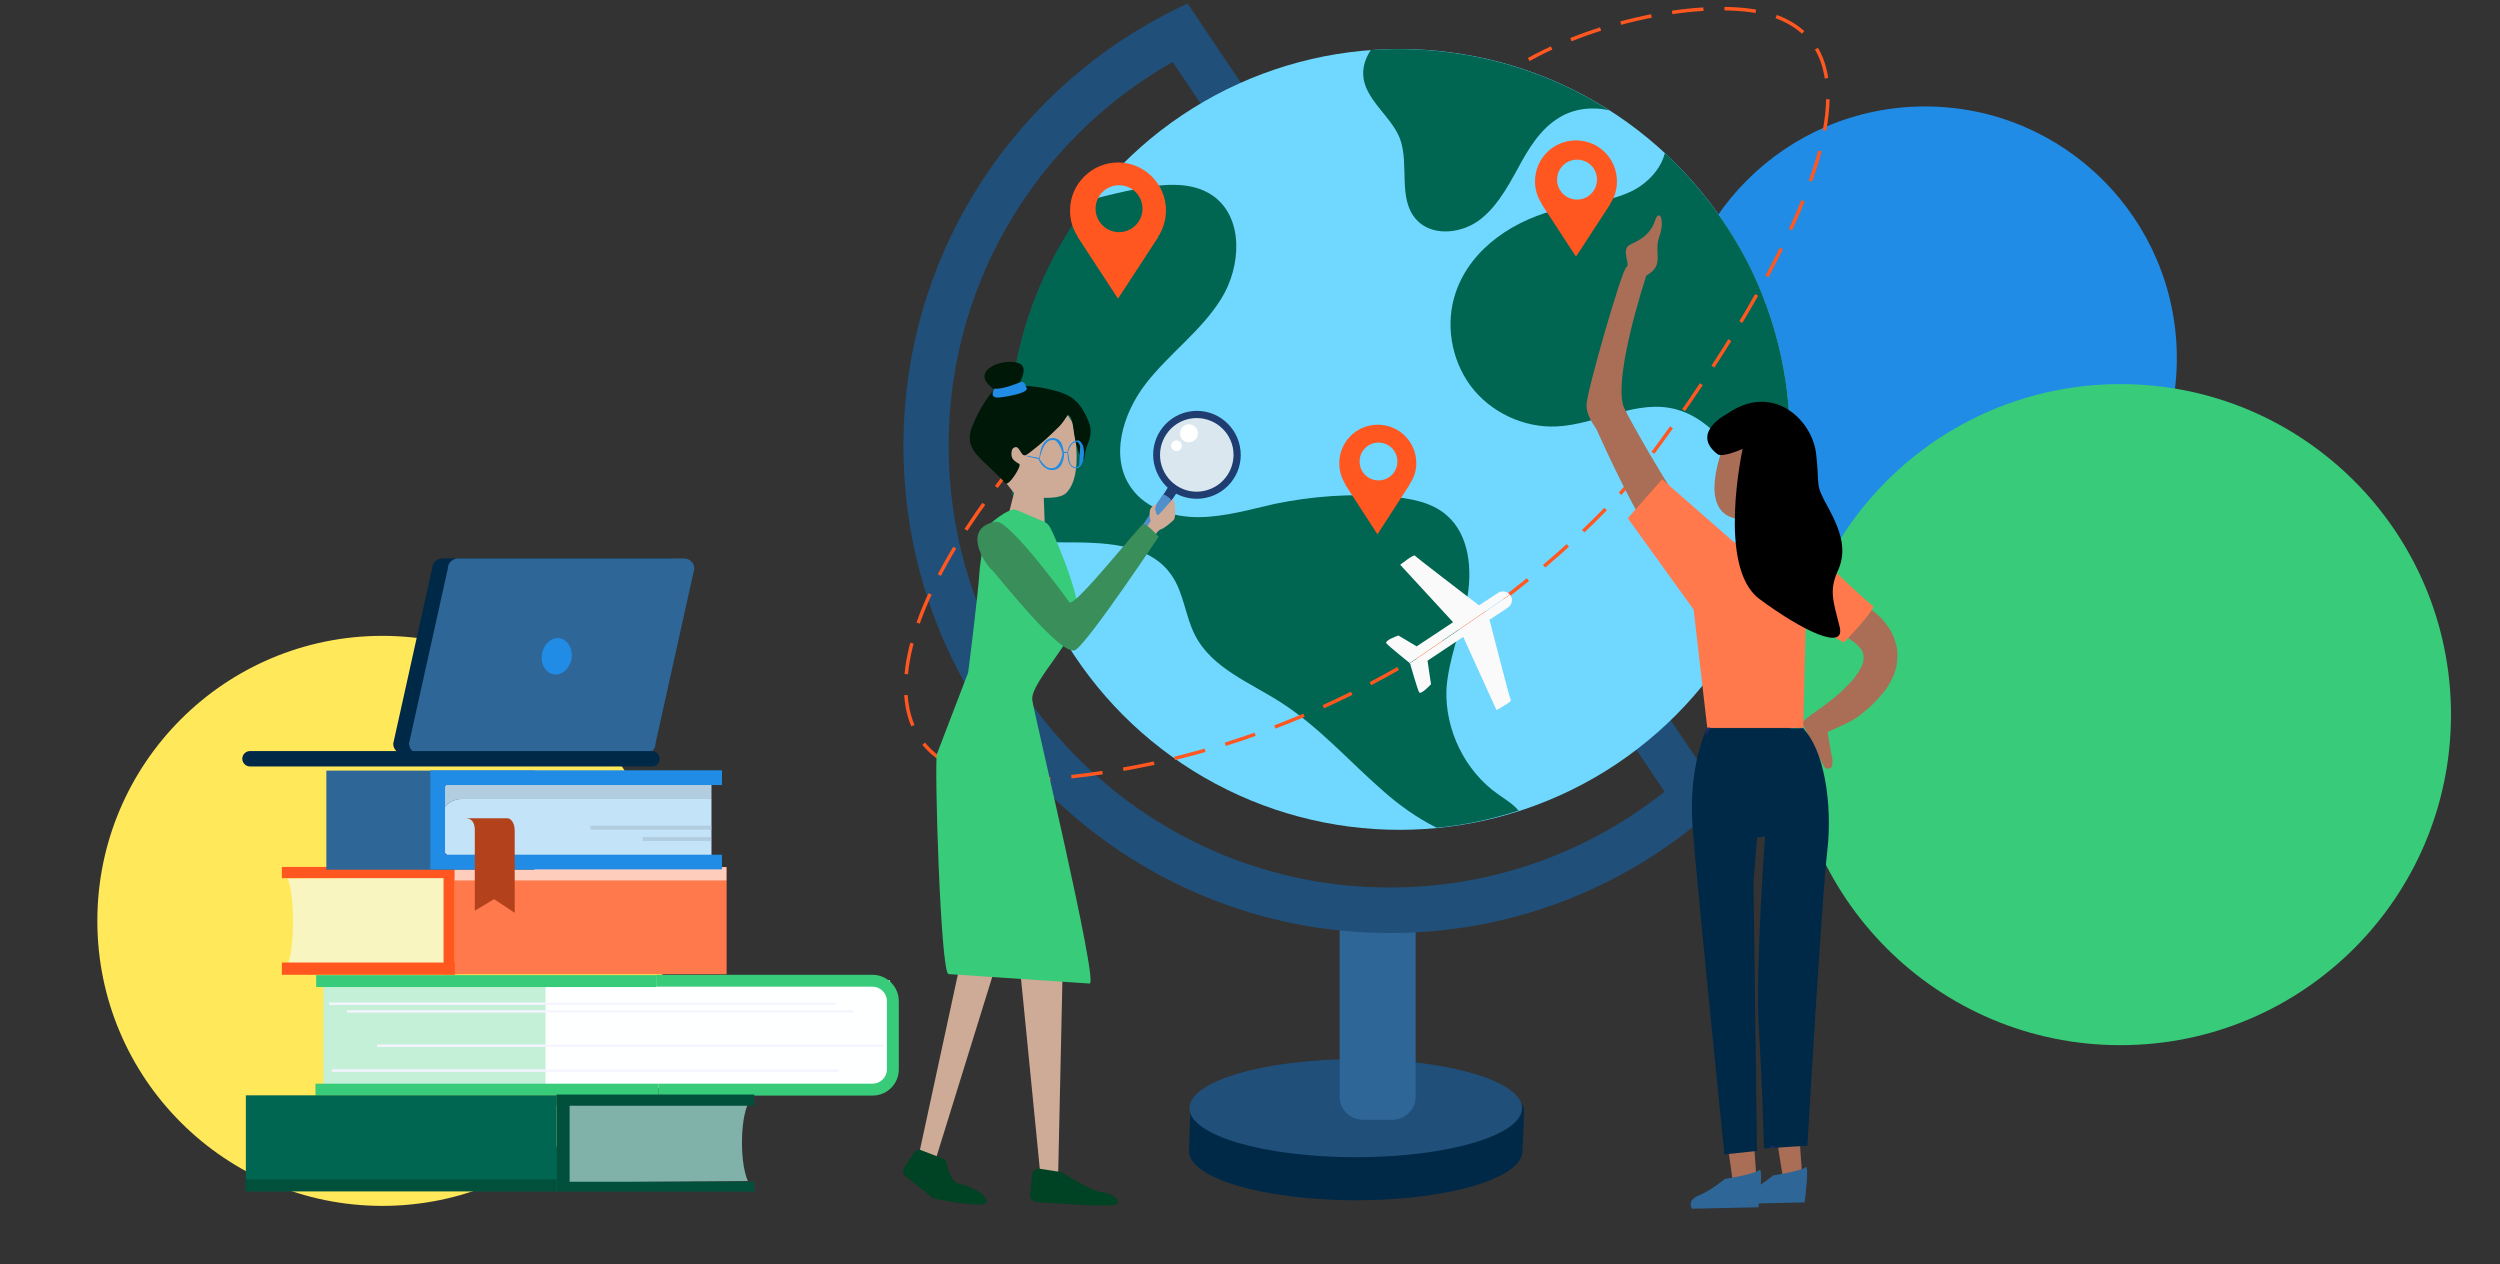 <?xml version="1.0" encoding="UTF-8"?> <!-- Generator: Adobe Illustrator 24.1.0, SVG Export Plug-In . SVG Version: 6.00 Build 0) --> <svg xmlns="http://www.w3.org/2000/svg" xmlns:xlink="http://www.w3.org/1999/xlink" version="1.1" id="Layer_1" x="0px" y="0px" viewBox="0 0 714 361" style="enable-background:new 0 0 714 361;" xml:space="preserve"><rect x="0" y="0" width="714" height="361" fill="#333333" stroke="none"/> <style type="text/css"> .st0{fill:#218CE5;} .st1{fill:#38CC7A;} .st2{fill:#002948;} .st3{fill:#204F79;} .st4{fill:#2E6698;} .st5{fill:#70D8FF;} .st6{fill:#006551;} .st7{fill:#FF571F;} .st8{fill:none;stroke:#FF571F;stroke-miterlimit:10;stroke-dasharray:9,6;} .st9{fill:#DAE7EE;} .st10{fill:#1F3D70;} .st11{fill:#4F8FCB;} .st12{fill:#FFFFFF;} .st13{fill:#CEAB97;} .st14{fill:#004224;} .st15{fill:#3A8E5A;} .st16{fill:#001808;} .st17{fill:#AA6D55;} .st18{fill:#FF794C;} .st19{fill:#252969;} .st20{fill:#FBFAFA;} .st21{fill:#FFE859;} .st22{fill:#C3F0D7;} .st23{fill:#FEFFFF;} .st24{fill:#F5F4FF;} .st25{fill:#F9F5C0;} .st26{fill:#FFCDBC;} .st27{fill:#80B2A9;} .st28{fill:#00503B;} .st29{fill:#006652;} .st30{fill:#B1CDDF;} .st31{fill:#C3E3F8;} .st32{fill:#B3411B;} </style> <circle class="st0" cx="549.8" cy="102.3" r="71.9"></circle> <circle class="st1" cx="605.6" cy="204.1" r="94.4"></circle> <desc>Created with Sketch.</desc> <path class="st2" d="M339.6,328.8c0-0.8,0.2-12.7,0.7-13.5c4-6.5,23.5-3.5,46.9-3.5c23,0,43.3-2.3,47.8,4c0.6,0.9-0.2,12-0.2,13 c0,7.7-21.3,14-47.5,14S339.6,336.5,339.6,328.8z"></path> <ellipse class="st3" cx="387.2" cy="316.5" rx="47.5" ry="14"></ellipse> <path class="st4" d="M397.7,254.7h-8.5c-3.6,0-6.6,2.9-6.6,6.6v51.9c0,3.6,2.9,6.6,6.6,6.6h8.5c3.6,0,6.6-2.9,6.6-6.6v-51.9 C404.2,257.6,401.3,254.7,397.7,254.7z"></path> <path class="st3" d="M485.1,217.5L346.5,11.9L339.2,1c-4,1.8-7.8,3.8-11.6,6c-43,24.8-71.3,71.9-69.5,125 c2.5,76.7,66.7,136.9,143.4,134.4c30.7-1,58.7-11.9,81.1-29.5c3.4-2.7,6.7-5.5,9.9-8.5L485.1,217.5z M401.1,253.4 c-69.6,2.3-127.8-52.3-130.1-121.9c-1.6-48.5,24.4-91.4,63.9-113.8l140.5,208.4C454.9,242.4,429.2,252.5,401.1,253.4z"></path> <g> <circle class="st5" cx="399.7" cy="125.5" r="111.5"></circle> <g> <path class="st6" d="M418.9,171.5c1.7-8.6,0.8-18.8-5.8-24.4c-4.4-3.8-10.5-4.8-16.4-5.3c-10.9-0.9-21.9-0.1-32.6,2.1 c-7.1,1.6-14.2,3.7-21.5,3.8c-7.3,0.1-15.2-2.3-19.4-8.2c-6.4-8.7-2.6-21.4,4.1-30c6.7-8.6,15.8-15,21.5-24.2 c5.7-9.2,6.5-23.1-2.4-29.4c-5.9-4.1-13.7-3.4-20.9-2.1c-4.7,0.9-9.4,2-14.1,3.3c-21,27.2-28.7,63.1-19.5,97.3 c3.8,0.3,7.6,0.5,11.4,0.5c11.4,0,24.9,0,31.3,9.4c3.5,5,3.9,11.7,6.7,17.1c4.8,9.5,15.9,13.6,24.8,19.4 c10.7,6.9,19.2,16.6,28.7,24.9c4.7,4.2,9.9,7.9,15.5,10.7c7.8-0.7,15.7-2.4,23.4-4.9c-1.6-1.9-3.8-3.2-5.9-4.7 c-9.4-6.6-15.1-18.3-14.7-29.8C413.6,188.5,417.2,180.1,418.9,171.5z"></path> <path class="st6" d="M475.5,43.7c-1.2,4.7-5.1,8.8-9.7,11c-6.1,2.9-13,3.3-19.6,4.8c-13.2,2.9-26,11.1-30.4,23.9 c-3.1,8.9-1.4,19.2,4.2,26.8c5.6,7.5,15.1,12,24.4,11.6c11.8-0.5,23.3-8.1,34.6-4.8c8.3,2.3,14,9.7,19.5,16.4 c3.5,4.4,7.2,8.5,10.8,12.4c4.2-22.6,1.5-46.7-9.2-68.9C493.8,64,485.3,52.9,475.5,43.7L475.5,43.7z"></path> <path class="st6" d="M404.4,62.6c4.2,4.8,12.1,4.3,17.5,0.7c5.2-3.6,8.4-9.4,11.5-15c3-5.6,6.4-11.4,11.9-14.7 c4.2-2.6,9.4-3.2,14.3-2.1c-20.1-12.8-44-18.9-68.1-17.2c-2.4,3.6-3.1,7.8-0.6,12.2c2.6,4.8,7.1,8.2,9,13.3 C402.5,47.2,399.2,56.7,404.4,62.6L404.4,62.6z"></path> </g> </g> <g> <g> <path class="st7" d="M333,60.1c0-7.6-6.2-13.7-13.7-13.7s-13.7,6.2-13.7,13.7c0,2.8,0.8,5.4,2.3,7.6h-0.1l11.5,17.6l11.5-17.6 h-0.1C332.1,65.6,333,63,333,60.1z M319.6,66.3c-3.7,0-6.7-3-6.7-6.7c0-3.7,3-6.7,6.7-6.7c3.7,0,6.7,3,6.7,6.7 C326.3,63.3,323.3,66.3,319.6,66.3z"></path> </g> </g> <g> <g> <path class="st7" d="M461.8,51.8c0-6.5-5.2-11.7-11.7-11.7s-11.7,5.2-11.7,11.7c0,2.4,0.7,4.6,2,6.5h-0.1l9.8,15l9.8-15h-0.1 C461.1,56.4,461.8,54.2,461.8,51.8z M450.4,57c-3.1,0-5.7-2.5-5.7-5.7c0-3.1,2.5-5.7,5.7-5.7s5.7,2.5,5.7,5.7 C456.1,54.4,453.6,57,450.4,57z"></path> </g> </g> <g> <g> <path class="st7" d="M404.5,132.3c0-6.1-4.9-11-11-11s-11,4.9-11,11c0,2.3,0.7,4.4,1.8,6.1h-0.1l9.2,14.2l9.2-14.2h-0.1 C403.8,136.6,404.5,134.5,404.5,132.3z M393.7,137.2c-3,0-5.4-2.4-5.4-5.4c0-3,2.4-5.4,5.4-5.4c3,0,5.4,2.4,5.4,5.4 C399.1,134.8,396.7,137.2,393.7,137.2z"></path> </g> </g> <path class="st8" d="M290.1,132c-42.9,52.5-44.4,95.3,11.1,90.3c103.2-9.2,165.2-85.5,165.2-85.5S557.1,22.4,506.9,4.6 c-15.3-5.4-47.3-0.3-70.3,12.4"></path> <g> <g> <g> <ellipse transform="matrix(0.903 -0.43 0.43 0.903 -22.852 159.388)" class="st9" cx="341.1" cy="130.2" rx="11.3" ry="11.3"></ellipse> <g> <path class="st10" d="M329.6,132.4c0.6,2.8,2,5.1,3.9,6.9l-1,1.6l-5.9,8.8c-0.5,0.7-1,2.6-0.3,3.1c0.7,0.5,2.3-0.7,2.7-1.4 l6.9-10.4c2.5,1.3,5.4,1.8,8.4,1.2c6.8-1.4,11.2-8,9.8-14.8c-1.4-6.8-8-11.2-14.8-9.8C332.6,119,328.2,125.6,329.6,132.4z M331.5,132c-1.1-5.7,2.5-11.2,8.2-12.4c5.7-1.1,11.2,2.5,12.4,8.2c1.1,5.7-2.5,11.2-8.2,12.4 C338.2,141.4,332.7,137.7,331.5,132z"></path> <path class="st11" d="M325.6,152.3l1.3,0.9c0.3,0.2,0.7,0.1,0.9-0.2l6.5-9.8c0.2-0.3,0.1-0.7-0.2-0.9l-1.3-0.9 c-0.3-0.2-0.7-0.1-0.9,0.2l-6.5,9.8C325.2,151.7,325.3,152.1,325.6,152.3z"></path> </g> </g> <path class="st12" d="M337.2,124.8c0.6,1.3,2.1,1.9,3.4,1.3c1.3-0.6,1.9-2.1,1.3-3.4c-0.6-1.3-2.1-1.9-3.4-1.3 C337.3,121.9,336.7,123.5,337.2,124.8z"></path> <path class="st12" d="M334.6,127.9c0.3,0.8,1.2,1.1,2,0.8c0.8-0.3,1.1-1.2,0.8-2c-0.3-0.8-1.2-1.1-2-0.8 C334.6,126.3,334.2,127.1,334.6,127.9z"></path> </g> <polygon class="st13" points="290.9,272.4 297.2,336.2 302.2,335.7 303.5,276.7 "></polygon> <polygon class="st13" points="274.5,274 262.5,329.5 267.2,331.2 285,273.8 "></polygon> <path class="st14" d="M297,333.8l5.8,0.9c0.3,0,0.5,0.1,0.8,0.3c1.6,1,8.3,5.3,11.1,5.5c3.2,0.2,6.5,3.2,3.2,3.7 c-2.6,0.4-16.7-0.5-21.9-0.9c-1.1-0.1-1.9-1-1.8-2.1l0.6-5.7C294.9,334.4,295.9,333.6,297,333.8z"></path> <path class="st14" d="M263.1,328.5l6.2,2.4c0.6,0.2,1,0.7,1.1,1.4c0.3,1.7,1.2,5.2,3.6,5.8c3.2,0.7,8.2,3.2,7.7,5.2 c-0.4,1.8-12.2-0.4-14.5-0.9c-0.3-0.1-0.5-0.2-0.8-0.3l-7.8-6.2c-0.7-0.6-0.9-1.6-0.4-2.4l2.8-4.2 C261.5,328.5,262.4,328.2,263.1,328.5z"></path> <path class="st13" d="M306.3,120.7c0,0,3.6,14.5-1.7,20c-1.3,1.4-4.1,1.5-6.5,1.5l0.5,13.5l-11.5-5l2.5-9.9l-2.2-2.8l0.4-17l15-5.9 L306.3,120.7z"></path> <path class="st1" d="M290.2,145.6l8,3.4c0.7,0.3,1.3,0.9,1.7,1.6c1.4,2.6,7.9,17.7,8,24.1c0.2,7.2-13.5,19.9-13.1,25.1 c0.2,2.7,19.1,81.3,16.4,81.1l-40.3-2.7c-2.3-0.2-4.1-60.7-3.3-62.9l8.9-23.2c0,0,2.9-22.5,3.3-29.6l1.4-10.9 C282.1,149.6,288.4,144.8,290.2,145.6z"></path> <path class="st13" d="M334.9,142.5c0.8,0,1.1,5.2,0.3,6c-0.8,0.8-2.7,2.4-3.7,2.7c-0.9,0.3-1.9,2.1-1.9,2.1l-2.3-2.3l1.3-2.2 c0,0-0.6-2.5,0-3.5c0.6-1.1,1.7-1.3,1.7-1.3l-0.4,1.2c0,0,0.3,2.2,0.9,1.9C331.4,146.6,334.9,142.5,334.9,142.5z"></path> <path class="st15" d="M330.9,153.3c0,0-3.4-3.9-4.4-3.6c-1,0.3-18.8,22.9-21,22.4c0,0-17.2-23.8-21.1-23.1 c-9.8,1.7-3.3,11.9-1.1,13.8c1.2,1,20.1,25.4,23.9,22.8C311.1,183,330.9,153.3,330.9,153.3z"></path> <path class="st16" d="M309.7,130.8c0.1-1.3,0.4-2.6,0.9-3.8c0.9-2.2,1.3-4.3,0.3-6.6c-1.3-3.2-3-6.2-6.4-7.7 c-1.9-0.9-3.9-1.3-6-1.8c-2.5-0.5-5.1-0.7-7.6-0.8c-1.5,0-3-0.3-4.6,0c-0.9,0.2-1.6,0.5-2.2,1.1c-1,1-1.8,2-2.5,3.1 c-1.7,2.5-3,5.1-4.1,7.9c-1.1,2.9-0.5,5.5,1.5,7.7c1.9,2.2,6.2,5.8,8.1,8.1c0.9,1.1,4.8-5,4-5.5c-0.4-0.2-0.7-0.4-1.1-0.7 c-1.2-0.8-1.3-2-1-3.2c0.1-0.5,0.5-0.8,1-0.9c0.5-0.1,0.8,0.3,1.1,0.7c1.3,2.1,1.3,2.1,3.3,0.6c2.9-2.2,5.6-4.7,8.2-7.3 c0.8-0.8,1.4-1.8,2.1-2.8c0.3-0.5,0.6-0.5,0.9,0c0.7,1.1,0.8,2.4,1,3.7c0.3,2.1,0.6,4.3,1.4,6.3c0.2,0.7,0.6,1.3,1.1,1.9 C309.4,131.3,309.6,131.3,309.7,130.8z"></path> <path class="st16" d="M288.8,113c0,0,6.3-7.8,2.1-9.3c-4.2-1.5-13.1,1.8-8.4,6.3C287.3,114.5,288.8,113,288.8,113z"></path> <path class="st0" d="M291.3,109.2c0,0-4.9,2.1-7.3,1.8c0,0-1.9,3,1.7,2.5c3.7-0.5,8.1-1.5,7.5-2.7 C292.7,109.6,292.6,108.8,291.3,109.2z"></path> <path class="st0" d="M296.6,131.1c0.3,0.8,0.8,1.6,1.6,2.3c0.4,0.3,0.9,0.6,1.5,0.8c0.6,0.1,1.3,0.1,1.8-0.1c1.2-0.4,1.7-1.3,2-2.2 c0.3-0.8,0.4-1.6,0.4-2.5c0.3,0,0.6-0.1,0.8,0c0,0,0.1,0,0.1,0c0,0,0.1,0.2,0.1,0.3l0,0.4c0,0.6,0.1,1.2,0.3,1.8 c0.2,0.6,0.5,1.2,1.2,1.6c0.3,0.2,0.9,0.3,1.3,0.2c0.4-0.1,0.7-0.4,1-0.7c0.8-1.2,0.8-2.4,0.9-3.6c0-0.6-0.1-1.2-0.2-1.8 c-0.1-0.3-0.2-0.6-0.4-0.9c-0.2-0.3-0.4-0.6-0.8-0.8l-0.1-0.1l-0.1,0h0c-0.6,0-1.1,0.1-1.5,0.4c-0.4,0.3-0.7,0.6-0.9,0.9 c-0.4,0.6-0.6,1.3-0.7,2c0,0-0.1,0-0.1,0c-0.3-0.1-0.6-0.1-1,0c-0.1-0.9-0.3-1.9-0.8-2.8c-0.3-0.4-0.8-0.9-1.5-1.1 c-0.7-0.2-1.5-0.1-2.1,0.2c-0.6,0.3-1,0.7-1.3,1.2c-0.3,0.4-0.6,0.9-0.7,1.4c-0.3,0.9-0.5,1.8-0.6,2.8c-1.2-0.2-2.4-0.5-3.6-0.7 c0,0.1,0,0.2,0,0.2C294.2,130.6,295.4,130.8,296.6,131.1z M308.2,132.9c-0.2,0.2-0.4,0.4-0.7,0.5c-0.3,0.1-0.6,0-0.9-0.1 c-0.6-0.3-0.9-0.8-1.1-1.4c-0.2-0.6-0.2-1.2-0.3-1.8l-0.1-0.5c0-0.1,0-0.2,0-0.2c0,0,0-0.1-0.1-0.2c0.2-0.7,0.5-1.4,0.9-2 c0.4-0.6,1.1-1,1.8-1c0.4,0.3,0.7,0.8,0.8,1.3 M296.9,131.1L296.9,131.1L296.9,131.1c0.2-1,0.5-2,0.9-2.9c0.2-0.4,0.4-0.9,0.7-1.3 c0.3-0.4,0.7-0.8,1.1-1c0.4-0.2,1-0.3,1.5-0.2c0.5,0.1,0.8,0.5,1.1,0.9c0.6,0.8,0.9,1.7,1.2,2.7l0,0.2l0.1,0 c-0.2,0.8-0.4,1.6-0.7,2.3c-0.4,0.7-0.9,1.5-1.7,1.8c-0.4,0.1-0.9,0.1-1.3,0.1c-0.4-0.1-0.8-0.3-1.2-0.6 C297.9,132.5,297.4,131.8,296.9,131.1z"></path> </g> <g> <g> <g> <path class="st17" d="M514.7,273.2c-0.1,0.6-0.1,1.3-0.2,1.9l-0.2,2c-0.1,1.3-0.2,2.6-0.3,3.9c-0.2,2.6-0.3,5.3-0.4,7.9 c-0.2,5.3-0.3,10.6-0.2,15.9c0,5.3,0.1,10.7,0.4,16c0.1,2.7,0.3,5.3,0.4,8c0.2,2.7,0.4,5.3,0.5,8l0,0.1c0.1,1.5-1,2.7-2.5,2.8 c-1.4,0.1-2.6-0.9-2.8-2.2c-0.4-2.7-0.9-5.3-1.3-8c-0.4-2.7-0.8-5.4-1.1-8c-0.7-5.4-1.3-10.8-1.9-16.2 c-0.5-5.4-0.9-10.8-1.3-16.3c-0.2-2.7-0.3-5.4-0.4-8.2c0-1.4-0.1-2.7-0.1-4.1l0-2.1c0-0.7,0-1.4,0-2.1v0c0-3.1,2.6-5.6,5.7-5.6 c3.1,0,5.6,2.6,5.6,5.7C514.7,272.9,514.7,273.1,514.7,273.2z"></path> <path class="st4" d="M506.4,335.7c0,0,7.9-1.2,9.2-2.3c1.3-1.1-0.2,10-0.2,10l-17.9,0.4c0,0-1.5-2.1,1.9-3.6 C502.9,338.7,506.4,335.7,506.4,335.7z"></path> <path class="st17" d="M456.6,113.3c0.9-1.6,1.9-3.2,3-4.7c1.3,2.4,2.5,4.8,3.8,7.2c3.2,6,6.6,12,10.1,17.8 c1.7,2.9,3.5,5.7,5.4,8.5c0.5,0.7,0.9,1.4,1.4,2l0.7,1l0.7,0.9c0.9,1.3,1.9,2.4,2.9,3.4l0.1,0.1c2.4,2.6,2.2,6.6-0.4,9 c-2.6,2.4-6.6,2.2-9-0.4c-0.1-0.1-0.2-0.2-0.3-0.3c-1.3-1.6-2.4-3.2-3.4-4.8l-0.8-1.2l-0.7-1.2c-0.5-0.8-0.9-1.6-1.4-2.3 c-1.8-3.1-3.4-6.3-5-9.4c-3.2-6.3-6.1-12.6-8.9-18.9c-0.2-0.3-0.3-0.7-0.4-1C454.9,117.1,455.5,115.2,456.6,113.3z"></path> <path class="st17" d="M527.7,170.2c0.4,0.2,0.6,0.3,0.9,0.4c0.3,0.1,0.5,0.2,0.8,0.4c0.5,0.3,1,0.5,1.5,0.8 c1,0.5,1.9,1.2,2.9,1.8c1.9,1.4,3.7,2.9,5.2,5.1c0.2,0.3,0.4,0.5,0.6,0.8l0.5,0.9c0.4,0.6,0.6,1.3,0.9,1.9c0.1,0.3,0.2,0.7,0.3,1 c0.1,0.4,0.2,0.7,0.3,1c0.1,0.7,0.3,1.4,0.3,2.2c0,0.4,0,0.7,0,1.1c0,0.4-0.1,0.7-0.1,1.1c0,0.4-0.1,0.7-0.1,1.1l-0.2,1 c-0.1,0.3-0.2,0.7-0.3,1l-0.3,0.9l-0.4,0.9c-0.1,0.3-0.3,0.5-0.4,0.8c-0.6,1.1-1.2,2.1-1.9,3l-1.1,1.3c-0.2,0.2-0.4,0.4-0.5,0.6 l-0.6,0.6l-1.1,1.2l-1.2,1.1c-0.4,0.3-0.8,0.7-1.2,1l-1.2,1c-3.2,2.5-7.3,3.7-10.7,5.6l0.1-0.8l1-1.3l1.3,7.5 c0.4,1.4,0.8,4-0.6,4.3c-1.2,0.3-1.5-0.7-2.1-1.8l-4.5-9l-1.2-2.4l2.7-2.2h0c3-2,5.9-4.2,8.5-6.5l0.9-0.9 c0.3-0.3,0.6-0.6,0.9-0.9l0.9-0.9l0.8-0.9l0.4-0.5c0.1-0.2,0.2-0.3,0.3-0.5l0.7-0.9c0.3-0.6,0.7-1.2,1-1.8 c0.5-1.2,0.7-2.3,0.5-3.1c0-0.2-0.1-0.4-0.1-0.6c0-0.1-0.1-0.2-0.1-0.3c0-0.1-0.1-0.2-0.1-0.3c-0.1-0.2-0.2-0.4-0.4-0.6 c-0.1-0.1-0.1-0.2-0.2-0.3l-0.3-0.3c-0.7-0.9-1.8-1.7-3.1-2.5c-0.6-0.4-1.3-0.7-2-1c-0.3-0.2-0.7-0.3-1-0.4l-0.5-0.2 c-0.1-0.1-0.4-0.1-0.4-0.1c-3.2,0.6-6.3-1.5-6.9-4.7c-0.6-3.2,1.5-6.3,4.7-6.9c1.1-0.2,2.2-0.1,3.2,0.3L527.7,170.2z"></path> <path class="st17" d="M493.4,124.4c0,0-9.8,21.2,2.3,23.7c12.1,2.6,5.9-19.1,5.9-19.1L493.4,124.4z"></path> <path class="st17" d="M500,272.6c-0.1,5.2-0.1,10.6-0.1,15.8c0,5.3,0.1,10.6,0.2,15.9c0.1,5.3,0.3,10.6,0.5,15.9 c0.3,5.3,0.6,10.5,1,15.8l0,0c0.2,1.9-1.2,3.5-3.1,3.7c-1.8,0.2-3.4-1.1-3.7-2.9c-0.8-5.3-1.5-10.7-2.1-16 c-0.6-5.3-1.1-10.7-1.5-16c-0.4-5.3-0.8-10.7-1.2-16c-0.3-5.4-0.6-10.7-0.9-16.1c-0.1-3,2.2-5.5,5.2-5.6c3-0.1,5.5,2.2,5.6,5.2 C500,272.4,500,272.5,500,272.6L500,272.6z"></path> <path class="st18" d="M515,176.9c0-6.5,0.5-13.1,0.6-19.6l-20.2-2.3l-20.7-18.1l-9.8,11.1l18.8,26.1l3.9,33.8H515l0.7-29.2 C515.3,178.3,515,177.7,515,176.9z"></path> <path class="st18" d="M534.9,173c-1-0.4-9.8-8.8-14.3-13.1c-0.1,5.6-0.4,11.3-0.4,16.9c0,1.2-0.7,2-1.6,2.3l8,4.4 C526.6,183.6,536.2,173.5,534.9,173z"></path> <path class="st2" d="M492.5,329.7l9.3-1l-1-76.9l1-12.6l2.3-0.3c0,0-2.8,37.9-1.8,54.5c1,16.5,1.5,34.6,1.5,34.6l12.4-0.8 c0,0,4.1-71,5.7-84.4c1.5-13.4-1-28.9-7-34.8h-27.4c0,0-5.4,10.6-4.1,28.1S492.5,329.7,492.5,329.7z"></path> <path class="st19" d="M513.4,207.9c0.4,0,0.9,0.1,1.4,0.3c0.3,0.1,0.5,0.2,0.8,0.4c-0.2-0.2-0.4-0.5-0.6-0.7L513.4,207.9 C513.4,207.9,513.4,207.9,513.4,207.9z"></path> <path class="st2" d="M487.7,236.6c-0.1,13.4-0.4,34.6,1,47.9c1.1,10.3,3.4,20.4,4.4,30.8c0.4,3.8,0.6,7.6,0.7,11.4 c1.1-0.4,2.3-0.9,3.3-1.6c0.1-11,0.2-22,0.2-33.1c0-7.8-0.1-15.5-0.4-23.3c-0.2-7.1-0.1-23.7,0.8-30.7 C496.3,238.9,489.2,238.2,487.7,236.6z"></path> <path class="st2" d="M519.2,237.3c-0.3,0.5-3.9,2-4.7,2.2c-1.4,0.3-4.4-0.4-5.7-0.4c-0.1,0.1,0.2,35.3-0.8,52 c-0.5,9.1-1.9,18.4-2.3,27.7c0.9-0.6,2.1-0.7,3.1,0.3c0.9,0.9,1.9,1.5,2.9,2.1C515.6,294,518.8,264.8,519.2,237.3z"></path> <path class="st19" d="M505.6,327.3c0,0.2,0,0.3,0,0.5l2.5-0.2C507.3,327.5,506.5,327.4,505.6,327.3z"></path> <path class="st19" d="M487.3,209.3c-0.1,0.4-0.2,0.8-0.3,1.1c0.5-0.8,1-1.7,1.5-2.6h-0.9c0,0-0.1,0.2-0.3,0.6 C487.4,208.7,487.4,209,487.3,209.3z"></path> <path d="M493.1,118.3c0,0-10.4,5.3-2.6,11.4c1.4,1.1,7.2-1.5,7.2-1.5s-7.4,33.7,4.7,42.8c12.1,9,24.8,15.2,23,8 c-1.8-7.2-3.1-10.3-0.5-16c2.6-5.7,1-11.1-2.8-18.1c-3.9-7-2.3-5.4-3.4-15.2C517.6,119.8,506.2,109,493.1,118.3z"></path> <path class="st4" d="M492.6,336.7c0,0,8.4-1.3,9.8-2.5c1.4-1.1-0.2,10.6-0.2,10.6l-19,0.4c0,0-1.6-2.3,2-3.8 C488.9,339.9,492.6,336.7,492.6,336.7z"></path> </g> </g> <path class="st17" d="M456.6,123.3c0,0-3.5-3.9-3.5-7.6c0-3.7,10.1-38.7,11.4-39.4c1.3-0.7-1.7-5,1-6.4c2.7-1.3,5.7-2.7,7.1-6.7 c1.3-4,3-0.3,1.3,4.4c-1.7,4.7,1.7,8.1-3.7,11.1c0,0-11,33.1-5.6,39.1L456.6,123.3z"></path> </g> <g> <path class="st20" d="M427.9,169.3l-5.5,3.6c-4.8-3.7-18-13.8-18.3-14.2c-0.3-0.5-4.2,2.6-4.2,2.6l15.1,16.4l-10.4,6.9l-5.2-3.1 c0,0-4.2,1.4-3.4,2.3c0.7,0.8,6.4,5.4,6.4,5.4v0c0.1,0.1,0.1,0.2,0.2,0.2l28.6-19.6C430.4,168.9,429,168.6,427.9,169.3z"></path> <path class="st20" d="M407.7,188.7l10.2-6.8l9.5,20.9c0,0,4.4-2.4,4.1-2.8c-0.3-0.4-4.8-17.9-6.1-23l5.3-3.5 c1.1-0.8,1.5-2.3,0.7-3.4v0c0-0.1-0.1-0.1-0.2-0.2l-28.6,19.6c0.1,0.1,0.2,0.2,0.3,0.3l-0.1,0c0,0,2,7,2.5,7.9s3.4-2.3,3.4-2.3 L407.7,188.7z"></path> </g> <circle class="st21" cx="109.2" cy="263" r="81.4"></circle> <g> <g> <g> <rect x="92.4" y="280" class="st22" width="98.4" height="30.7"></rect> </g> <g> <rect x="155.8" y="280" class="st23" width="98.4" height="30.7"></rect> </g> <g> <rect x="90.1" y="309.5" class="st1" width="97.9" height="3.4"></rect> </g> <g> <path class="st1" d="M249.2,312.9H188v-3.4h61.2c2.2,0,4.1-1.8,4.1-4.1v-19.5c0-2.2-1.8-4.1-4.1-4.1h-61.8v-3.4h61.8 c4.1,0,7.5,3.4,7.5,7.5v19.5C256.7,309.6,253.3,312.9,249.2,312.9z"></path> </g> <g> <rect x="90.3" y="278.5" class="st1" width="97.1" height="3.4"></rect> </g> <g> <rect x="94.8" y="305.4" class="st24" width="144.7" height="0.7"></rect> </g> <g> <rect x="107.7" y="298.3" class="st24" width="144.7" height="0.7"></rect> </g> <g> <rect x="94" y="286.3" class="st24" width="144.7" height="0.7"></rect> </g> <g> <rect x="99.1" y="288.5" class="st24" width="144.7" height="0.7"></rect> </g> </g> <g> <path class="st25" d="M82.2,250.9c0,0,1.5,3.7,1.5,12.2c0,8.5-1.4,12.1-1.4,12.1h44.6v-24.6L82.2,250.9z"></path> <rect x="80.5" y="247.6" class="st7" width="49.4" height="3.2"></rect> <rect x="113.1" y="261.4" transform="matrix(-1.836970e-16 1 -1 -1.836970e-16 391.278 134.762)" class="st7" width="30.4" height="3.2"></rect> <rect x="153.4" y="224.1" transform="matrix(-1.836970e-16 1 -1 -1.836970e-16 431.623 94.242)" class="st18" width="30.6" height="77.6"></rect> <rect x="80.5" y="274.9" class="st7" width="49.4" height="3.5"></rect> <rect x="166.8" y="210.8" transform="matrix(-1.836970e-16 1 -1 -1.836970e-16 418.235 80.854)" class="st26" width="3.8" height="77.6"></rect> </g> <g> <path class="st27" d="M213.6,337.3c0,0-1.7-3.3-1.7-10.9s1.6-10.8,1.6-10.8h-51.1v22.1L213.6,337.3z"></path> <rect x="159" y="337.4" transform="matrix(-1 -1.224647e-16 1.224647e-16 -1 374.442 677.712)" class="st28" width="56.5" height="2.8"></rect> <rect x="147.2" y="324.7" transform="matrix(6.123234e-17 -1 1 6.123234e-17 -165.62 487.331)" class="st28" width="27.2" height="3.6"></rect> <rect x="100.9" y="282.2" transform="matrix(6.123234e-17 -1 1 6.123234e-17 -211.982 441.127)" class="st29" width="27.4" height="88.8"></rect> <rect x="159" y="312.7" transform="matrix(-1 -1.224647e-16 1.224647e-16 -1 374.442 628.5)" class="st28" width="56.5" height="3.2"></rect> <rect x="112.9" y="294.1" transform="matrix(6.123234e-17 -1 1 6.123234e-17 -223.968 453.113)" class="st28" width="3.4" height="88.8"></rect> </g> <g> <g> <rect x="93.2" y="220" transform="matrix(-1 -1.224647e-16 1.224647e-16 -1 245.807 468.388)" class="st4" width="59.4" height="28.3"></rect> </g> <g> <g> <path class="st30" d="M131.8,222.4h71.4v5.8h-71.4c-3.5,0-6.2,2.8-6.2,6.2v-5.8C125.6,225.2,128.4,222.4,131.8,222.4z"></path> </g> <g> <path class="st31" d="M131.8,228.2h71.4v17.5h-71.4c-3.5,0-6.2-2.8-6.2-6.2v-5C125.6,231,128.4,228.2,131.8,228.2z"></path> </g> </g> <g> <rect x="168.6" y="235.9" transform="matrix(-1 -1.224647e-16 1.224647e-16 -1 371.72 472.829)" class="st30" width="34.5" height="1.1"></rect> </g> <g> <rect x="183.6" y="239.1" transform="matrix(-1 -1.224647e-16 1.224647e-16 -1 386.685 479.274)" class="st30" width="19.5" height="1.1"></rect> </g> <g> <g> <polygon class="st0" points="122.9,248.3 206.2,248.3 206.2,244.1 127.1,244.1 127.1,224.2 206.2,224.2 206.2,220 122.9,220 "></polygon> </g> </g> <path class="st32" d="M133,233.7c-0.4,0,12.1,0,12.1,0s1.9,0.3,1.9,3.7c0,3.3,0,23.3,0,23.3l-5.9-3.9l-5.5,3.3v-22.6 C135.6,237.5,136,233.7,133,233.7z"></path> </g> </g> <g> <path class="st2" d="M115.2,215.3h64.6c1.6,0,2.9-1.3,2.9-2.9l11.1-50c0-1.6-1.3-2.9-2.9-2.9h-64.6c-1.6,0-2.9,1.3-2.9,2.9 l-11.1,50C112.3,214,113.6,215.3,115.2,215.3z"></path> <g> <path class="st4" d="M119.7,215.3h64.6c1.6,0,2.9-1.3,2.9-2.9l11.1-50c0-1.6-1.3-2.9-2.9-2.9h-64.6c-1.6,0-2.9,1.3-2.9,2.9 l-11.1,50C116.9,214,118.2,215.3,119.7,215.3z"></path> <path class="st2" d="M186.2,218.9H71.4c-1.2,0-2.2-1-2.2-2.2l0,0c0-1.2,1-2.2,2.2-2.2h114.8c1.2,0,2.2,1,2.2,2.2l0,0 C188.4,217.9,187.4,218.9,186.2,218.9z"></path> <path class="st0" d="M163.2,188.2c-0.5,2.8-2.8,4.8-5.1,4.4c-2.3-0.4-3.8-3-3.3-5.9c0.5-2.8,2.8-4.8,5.1-4.4 C162.2,182.7,163.7,185.4,163.2,188.2z"></path> </g> </g> </svg> 